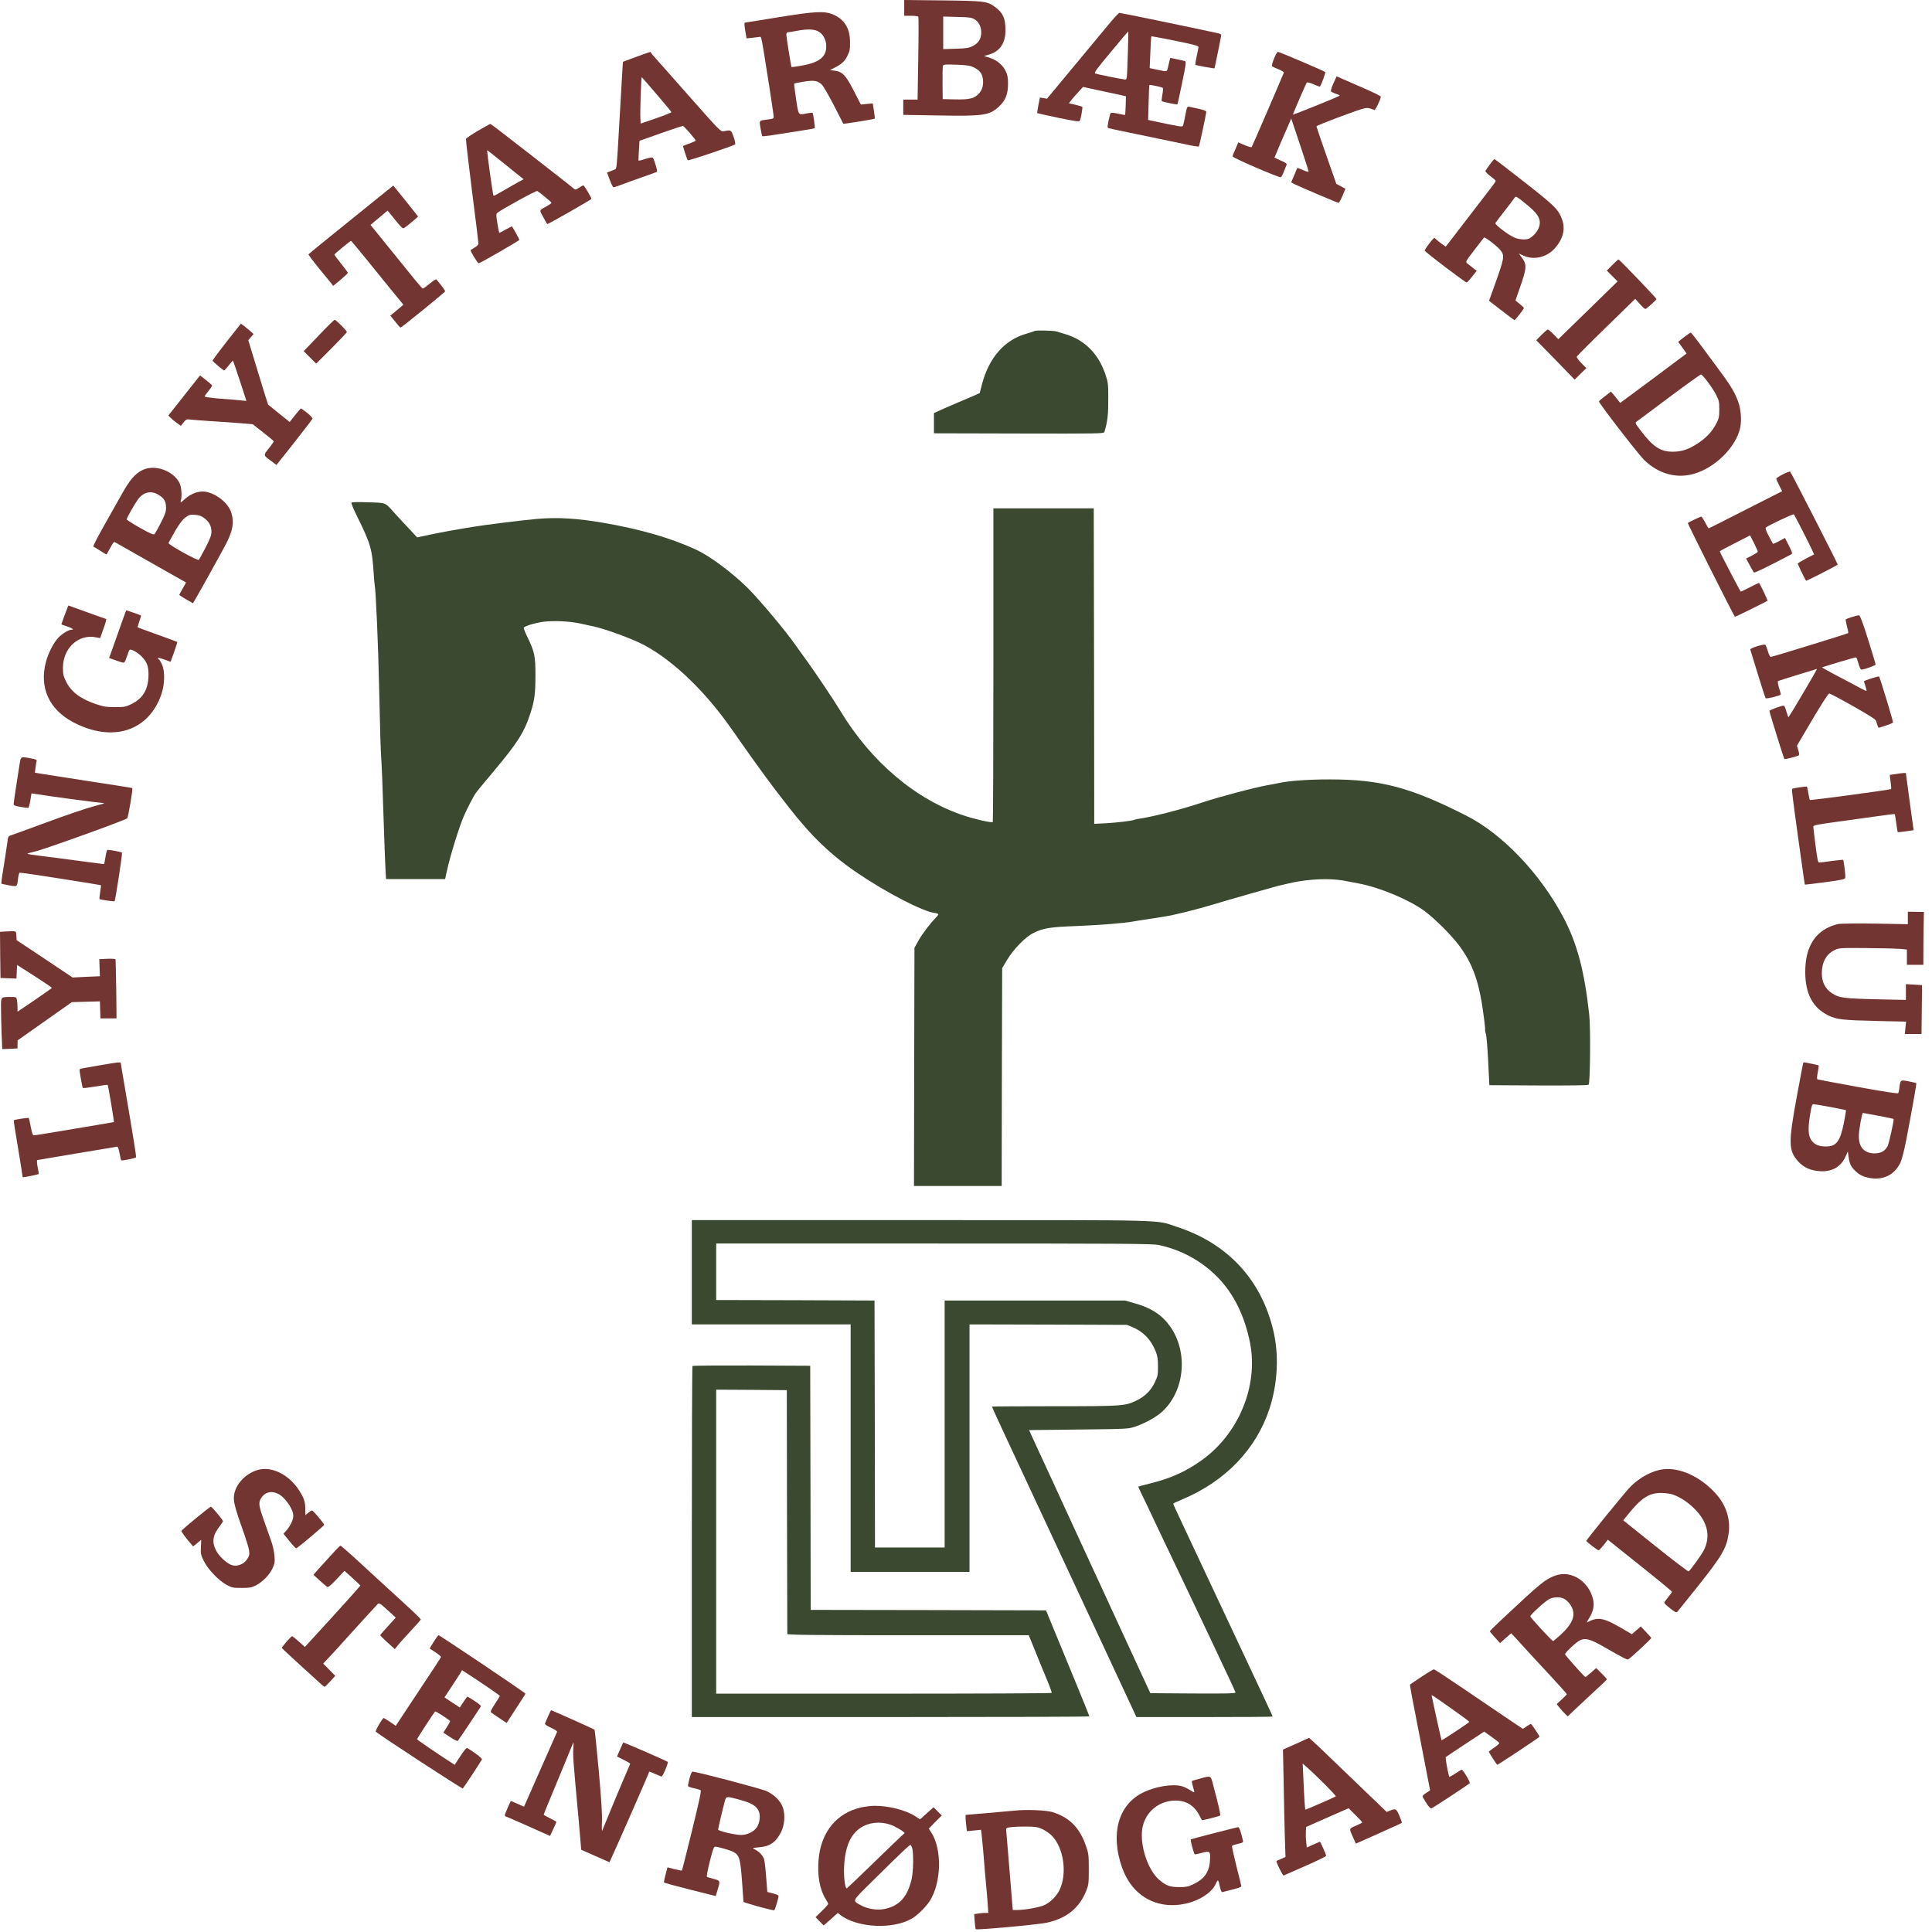 <svg width="83" height="83" viewBox="0 0 83 83" fill="none" xmlns="http://www.w3.org/2000/svg">
<path d="M38.846 0.339V0.678H39.135C39.299 0.678 39.441 0.695 39.453 0.72C39.466 0.741 39.466 1.553 39.449 2.52L39.42 4.278H39.11H38.805V4.604V4.935L40.303 4.96C42.258 4.994 42.501 4.96 42.919 4.575C43.196 4.32 43.305 4.048 43.305 3.608C43.305 3.319 43.284 3.215 43.204 3.056C43.079 2.788 42.819 2.578 42.518 2.482L42.271 2.407L42.463 2.352C42.957 2.214 43.2 1.858 43.196 1.285C43.196 0.787 43.083 0.54 42.739 0.293C42.409 0.054 42.279 0.038 40.492 0.017L38.846 -0V0.339ZM41.861 0.825C42.045 0.933 42.154 1.143 42.154 1.39C42.154 1.666 42.041 1.85 41.794 1.976C41.618 2.064 41.521 2.08 41.057 2.093L40.521 2.11V1.411V0.711L41.12 0.728C41.626 0.737 41.735 0.753 41.861 0.825ZM41.848 2.901C42.087 3.022 42.195 3.16 42.225 3.391C42.258 3.642 42.208 3.843 42.066 4.006C41.865 4.232 41.672 4.282 41.044 4.27L40.5 4.257L40.492 3.587C40.487 3.219 40.496 2.884 40.508 2.838C40.529 2.767 40.567 2.763 41.09 2.779C41.568 2.8 41.676 2.817 41.848 2.901Z" fill="#733531"/>
<path d="M33.446 0.741C32.675 0.866 32.031 0.971 32.014 0.971C31.968 0.971 31.972 1.063 32.027 1.381L32.073 1.649L32.311 1.624C32.441 1.607 32.583 1.591 32.625 1.586C32.717 1.578 32.684 1.406 33.048 3.709C33.153 4.37 33.236 4.956 33.236 5.01C33.236 5.094 33.211 5.107 32.998 5.132C32.592 5.182 32.613 5.157 32.675 5.521C32.705 5.697 32.738 5.843 32.747 5.852C32.755 5.86 32.939 5.843 33.157 5.81C34.178 5.655 34.974 5.525 34.999 5.513C35.024 5.496 34.94 4.881 34.907 4.847C34.898 4.839 34.806 4.847 34.702 4.864C34.279 4.948 34.312 4.99 34.199 4.257C34.145 3.901 34.111 3.6 34.12 3.591C34.128 3.579 34.312 3.545 34.526 3.508C34.974 3.437 35.141 3.466 35.317 3.646C35.38 3.713 35.61 4.11 35.828 4.533C36.045 4.956 36.225 5.308 36.229 5.316C36.242 5.333 37.556 5.123 37.577 5.098C37.59 5.09 37.573 4.935 37.544 4.759L37.494 4.441L37.238 4.466L36.983 4.491L36.69 3.922C36.342 3.24 36.196 3.081 35.869 3.039L35.652 3.01L35.815 2.93C36.154 2.758 36.292 2.637 36.405 2.398C36.506 2.197 36.522 2.114 36.518 1.808C36.518 1.226 36.284 0.841 35.811 0.632C35.43 0.464 35.041 0.481 33.446 0.741ZM35.166 1.356C35.367 1.469 35.497 1.716 35.497 1.992C35.497 2.457 35.183 2.696 34.388 2.83C34.182 2.863 34.011 2.888 34.002 2.88C33.986 2.863 33.781 1.586 33.781 1.486C33.781 1.423 33.806 1.39 33.856 1.385C33.894 1.385 34.061 1.356 34.22 1.327C34.681 1.239 34.978 1.247 35.166 1.356Z" fill="#733531"/>
<path d="M47.595 1.089C47.356 1.382 46.666 2.21 46.067 2.93L44.979 4.241L44.828 4.215L44.677 4.19L44.61 4.517C44.577 4.697 44.552 4.852 44.56 4.86C44.569 4.869 44.975 4.956 45.464 5.061C46.151 5.203 46.36 5.233 46.385 5.195C46.431 5.12 46.523 4.613 46.494 4.588C46.482 4.575 46.348 4.538 46.197 4.5L45.921 4.437L46.046 4.274C46.117 4.186 46.256 4.027 46.352 3.927L46.528 3.734L47.218 3.885C47.599 3.964 48.014 4.052 48.139 4.082L48.37 4.136L48.361 4.529C48.353 4.743 48.34 4.927 48.336 4.935C48.328 4.944 48.19 4.919 48.035 4.885C47.88 4.848 47.737 4.835 47.721 4.852C47.7 4.869 47.658 5.023 47.624 5.187C47.57 5.463 47.57 5.492 47.633 5.509C47.67 5.522 48.077 5.605 48.537 5.702C49.307 5.861 50.282 6.062 51.145 6.246C51.333 6.283 51.496 6.304 51.505 6.292C51.53 6.254 51.823 4.877 51.823 4.806C51.823 4.768 51.718 4.722 51.501 4.676C51.321 4.638 51.132 4.596 51.086 4.584C51.002 4.567 50.99 4.596 50.919 4.965C50.881 5.187 50.831 5.388 50.814 5.413C50.789 5.459 50.638 5.434 49.517 5.195L49.324 5.153L49.345 4.412C49.353 4.006 49.37 3.663 49.378 3.655C49.399 3.629 49.91 3.738 49.952 3.776C49.973 3.793 49.964 3.922 49.935 4.065C49.91 4.207 49.897 4.333 49.91 4.345C49.939 4.375 50.567 4.504 50.584 4.483C50.592 4.475 50.684 4.056 50.785 3.558C50.952 2.755 50.965 2.646 50.906 2.625C50.868 2.616 50.714 2.579 50.559 2.545L50.274 2.487L50.236 2.642C50.215 2.725 50.186 2.855 50.169 2.926C50.136 3.085 50.128 3.085 49.709 2.993L49.391 2.926L49.42 2.252C49.433 1.88 49.454 1.57 49.462 1.562C49.47 1.553 49.931 1.637 50.483 1.75C51.262 1.909 51.488 1.968 51.488 2.018C51.488 2.051 51.45 2.236 51.408 2.428C51.367 2.616 51.342 2.78 51.358 2.788C51.408 2.813 52.162 2.951 52.175 2.935C52.187 2.918 52.447 1.641 52.463 1.52C52.468 1.482 52.417 1.444 52.325 1.428C51.128 1.168 48.152 0.553 48.093 0.553C48.06 0.553 47.838 0.796 47.595 1.089ZM48.453 2.277C48.411 3.525 48.428 3.424 48.282 3.408C48.118 3.391 47.13 3.19 47.047 3.156C46.988 3.131 47.13 2.943 47.717 2.24C48.123 1.75 48.462 1.348 48.47 1.348C48.478 1.348 48.47 1.767 48.453 2.277Z" fill="#733531"/>
<path d="M27.339 2.44C27.029 2.553 26.774 2.65 26.766 2.654C26.757 2.666 26.732 3.093 26.602 5.366C26.498 7.208 26.494 7.254 26.418 7.279C26.381 7.292 26.288 7.33 26.217 7.359L26.079 7.413L26.196 7.727C26.259 7.903 26.33 8.045 26.36 8.045C26.389 8.045 26.548 7.991 26.715 7.928C26.883 7.861 27.285 7.719 27.607 7.606C27.929 7.497 28.206 7.392 28.227 7.38C28.256 7.351 28.105 6.84 28.042 6.773C28.021 6.752 27.892 6.773 27.728 6.827C27.573 6.878 27.444 6.911 27.435 6.903C27.427 6.894 27.431 6.702 27.448 6.467L27.473 6.049L28.386 5.726C28.888 5.551 29.315 5.408 29.336 5.408C29.378 5.408 29.888 5.99 29.888 6.04C29.888 6.053 29.771 6.107 29.629 6.162C29.482 6.212 29.357 6.262 29.348 6.271C29.332 6.287 29.512 6.844 29.549 6.886C29.579 6.915 31.508 6.266 31.579 6.204C31.601 6.183 31.575 6.044 31.517 5.881C31.408 5.571 31.412 5.576 31.081 5.638C30.96 5.659 30.906 5.601 29.679 4.215C28.976 3.42 28.306 2.658 28.185 2.528C28.063 2.398 27.967 2.277 27.963 2.256C27.963 2.214 27.959 2.214 27.339 2.44ZM28.21 4.052C28.557 4.454 28.842 4.801 28.842 4.818C28.842 4.839 28.545 4.956 28.185 5.082L27.523 5.308L27.511 5.078C27.494 4.826 27.544 3.315 27.569 3.315C27.573 3.315 27.866 3.646 28.21 4.052Z" fill="#733531"/>
<path d="M54.731 2.52C54.66 2.696 54.627 2.83 54.652 2.851C54.673 2.867 54.798 2.926 54.932 2.98C55.07 3.035 55.167 3.098 55.154 3.123C54.777 4.023 53.789 6.3 53.773 6.317C53.752 6.342 53.626 6.3 53.358 6.187L53.199 6.116L53.078 6.396C53.007 6.547 52.952 6.693 52.952 6.719C52.952 6.781 54.949 7.64 55.02 7.614C55.049 7.602 55.112 7.493 55.158 7.367C55.208 7.246 55.259 7.116 55.271 7.079C55.292 7.028 55.238 6.987 55.024 6.899C54.873 6.832 54.752 6.773 54.752 6.769C54.752 6.756 55.225 5.655 55.38 5.304L55.472 5.094L55.845 6.204C56.05 6.815 56.217 7.334 56.217 7.363C56.217 7.397 56.138 7.376 55.983 7.309C55.853 7.25 55.74 7.208 55.736 7.217C55.727 7.225 55.665 7.367 55.598 7.535L55.468 7.836L55.623 7.916C55.857 8.033 57.461 8.715 57.507 8.715C57.528 8.715 57.603 8.577 57.674 8.414L57.8 8.108L57.607 8.004L57.41 7.899L56.983 6.685C56.749 6.015 56.556 5.45 56.556 5.429C56.556 5.404 57.038 5.212 57.628 4.994C58.783 4.571 58.683 4.592 59.047 4.726C59.085 4.739 59.286 4.333 59.323 4.161C59.332 4.127 58.98 3.956 58.377 3.696L57.423 3.282L57.285 3.579C57.201 3.763 57.163 3.897 57.184 3.927C57.205 3.952 57.297 3.998 57.389 4.027C57.481 4.056 57.557 4.094 57.557 4.107C57.557 4.136 55.547 4.948 55.547 4.919C55.547 4.881 56.108 3.587 56.138 3.55C56.159 3.525 56.28 3.554 56.431 3.621C56.577 3.684 56.699 3.73 56.703 3.721C56.757 3.667 56.958 3.119 56.933 3.094C56.891 3.052 54.957 2.227 54.899 2.227C54.869 2.227 54.794 2.361 54.731 2.52Z" fill="#733531"/>
<path d="M20.533 5.618C20.257 5.781 20.026 5.936 20.018 5.969C20.01 6.003 20.127 7.007 20.277 8.205C20.432 9.402 20.554 10.419 20.554 10.461C20.554 10.511 20.491 10.578 20.386 10.637C20.294 10.687 20.219 10.741 20.219 10.754C20.219 10.821 20.52 11.31 20.562 11.31C20.629 11.31 22.312 10.339 22.312 10.302C22.312 10.277 22.04 9.783 21.994 9.728C21.99 9.72 21.868 9.783 21.722 9.862C21.579 9.946 21.458 10.009 21.445 9.996C21.437 9.988 21.399 9.804 21.366 9.59C21.316 9.272 21.311 9.197 21.358 9.151C21.487 9.029 23.04 8.175 23.082 8.205C23.216 8.288 23.693 8.686 23.693 8.711C23.693 8.728 23.605 8.795 23.497 8.853C23.149 9.046 23.162 9.008 23.337 9.326C23.425 9.485 23.501 9.624 23.509 9.628C23.526 9.649 25.41 8.573 25.41 8.544C25.41 8.489 25.096 7.962 25.062 7.962C25.045 7.962 24.962 8.008 24.874 8.066C24.748 8.154 24.715 8.158 24.66 8.112C24.493 7.97 23.878 7.489 22.94 6.76C22.375 6.325 21.73 5.823 21.504 5.647C21.278 5.471 21.081 5.325 21.064 5.325C21.048 5.325 20.809 5.458 20.533 5.618ZM21.592 6.974C21.939 7.258 22.287 7.535 22.362 7.593L22.496 7.698L22.266 7.824C22.14 7.891 21.856 8.058 21.63 8.188C21.404 8.322 21.211 8.422 21.203 8.414C21.173 8.385 20.905 6.455 20.931 6.455C20.943 6.455 21.24 6.689 21.592 6.974Z" fill="#733531"/>
<path d="M64.008 7.062C63.912 7.187 63.824 7.317 63.816 7.342C63.803 7.372 63.899 7.472 64.025 7.564C64.15 7.656 64.251 7.748 64.255 7.765C64.255 7.786 64.205 7.87 64.142 7.954C64.016 8.117 62.61 9.95 62.296 10.356L62.108 10.595L61.923 10.465C61.823 10.39 61.718 10.306 61.693 10.277C61.668 10.248 61.635 10.222 61.618 10.222C61.572 10.222 61.191 10.72 61.208 10.767C61.228 10.834 62.966 12.152 63.012 12.135C63.037 12.127 63.142 12.014 63.246 11.88L63.439 11.637L63.271 11.503C63.183 11.432 63.075 11.344 63.029 11.311C62.953 11.248 62.97 11.223 63.334 10.746C63.548 10.469 63.736 10.226 63.753 10.206C63.79 10.168 64.322 10.574 64.46 10.75C64.648 10.988 64.636 11.068 64.18 12.336L63.97 12.922L64.506 13.337C64.799 13.567 65.05 13.751 65.063 13.755C65.088 13.759 65.469 13.274 65.469 13.232C65.469 13.22 65.385 13.136 65.285 13.056L65.105 12.906L65.285 12.391C65.599 11.495 65.607 11.361 65.352 11.03L65.251 10.892L65.452 10.984C65.909 11.185 66.457 11.055 66.804 10.658C67.156 10.256 67.26 9.833 67.102 9.414C66.926 8.954 66.825 8.858 64.916 7.376C64.531 7.074 64.209 6.832 64.201 6.832C64.188 6.832 64.104 6.936 64.008 7.062ZM65.611 8.807C66.009 9.134 66.16 9.343 66.151 9.582C66.147 9.774 66.017 10.005 65.829 10.155C65.699 10.264 65.632 10.285 65.452 10.285C65.331 10.285 65.155 10.252 65.05 10.201C64.778 10.084 64.205 9.64 64.242 9.582C64.259 9.553 64.439 9.318 64.64 9.059C64.845 8.799 65.034 8.552 65.059 8.506C65.121 8.41 65.13 8.414 65.611 8.807Z" fill="#733531"/>
<path d="M15.781 8.87C15.17 9.364 14.358 10.021 13.969 10.335C13.584 10.645 13.262 10.913 13.253 10.93C13.245 10.942 13.442 11.21 13.697 11.52C13.952 11.829 14.195 12.131 14.237 12.181L14.312 12.282L14.63 12.022C14.802 11.876 14.944 11.742 14.944 11.721C14.944 11.7 14.81 11.52 14.651 11.323C14.488 11.122 14.363 10.95 14.367 10.934C14.383 10.896 15.049 10.348 15.082 10.348C15.091 10.348 15.396 10.712 15.752 11.151C16.112 11.595 16.61 12.215 16.866 12.524L17.33 13.089L17.234 13.173C17.18 13.219 17.054 13.324 16.954 13.408L16.769 13.558L16.975 13.814C17.083 13.956 17.188 14.073 17.209 14.073C17.251 14.073 19.105 12.566 19.122 12.52C19.134 12.491 18.992 12.294 18.749 12.005C18.733 11.984 18.603 12.064 18.461 12.185C18.318 12.303 18.184 12.399 18.163 12.399C18.147 12.399 17.904 12.123 17.632 11.779C17.355 11.44 16.857 10.825 16.527 10.415L15.92 9.665L16.049 9.552C16.121 9.494 16.288 9.356 16.418 9.243L16.652 9.046L16.975 9.444C17.259 9.795 17.305 9.837 17.368 9.791C17.531 9.678 17.958 9.322 17.958 9.301C17.958 9.289 16.991 8.079 16.895 7.974C16.895 7.974 16.393 8.372 15.781 8.87Z" fill="#733531"/>
<path d="M69.266 11.386L69.028 11.624L69.262 11.859L69.492 12.089L68.22 13.332L66.947 14.571L66.746 14.366C66.633 14.249 66.52 14.157 66.495 14.157C66.47 14.157 66.349 14.262 66.223 14.387L65.997 14.617L66.725 15.358C67.123 15.769 67.496 16.149 67.55 16.208L67.646 16.309L67.897 16.062L68.149 15.815L67.935 15.597C67.814 15.476 67.73 15.354 67.739 15.321C67.751 15.291 68.32 14.718 69.007 14.052L70.25 12.838L70.451 13.064C70.56 13.186 70.669 13.282 70.69 13.274C70.765 13.244 71.163 12.884 71.163 12.847C71.163 12.809 69.568 11.143 69.53 11.143C69.517 11.143 69.4 11.252 69.266 11.386Z" fill="#733531"/>
<path d="M13.693 14.412L13.048 15.086L13.316 15.354L13.584 15.622L14.241 14.965C14.605 14.601 14.902 14.287 14.902 14.262C14.902 14.207 14.433 13.738 14.379 13.738C14.354 13.738 14.044 14.04 13.693 14.412Z" fill="#733531"/>
<path d="M9.732 14.684C9.398 15.111 9.125 15.476 9.134 15.496C9.151 15.547 9.594 15.915 9.632 15.915C9.649 15.915 9.732 15.819 9.82 15.706C9.908 15.589 9.992 15.496 10.005 15.496C10.017 15.501 10.151 15.886 10.306 16.363L10.586 17.225L10.327 17.2C10.184 17.183 9.778 17.15 9.431 17.125C9.079 17.096 8.791 17.054 8.791 17.033C8.791 17.012 8.866 16.903 8.962 16.79C9.054 16.677 9.121 16.572 9.109 16.551C9.1 16.535 8.979 16.43 8.841 16.321L8.594 16.129L8.322 16.472C8.171 16.66 7.865 17.05 7.644 17.33L7.233 17.849L7.325 17.945C7.372 17.996 7.493 18.096 7.593 18.167L7.769 18.297L7.886 18.146C7.995 18.012 8.016 18.004 8.179 18.025C8.272 18.038 8.673 18.067 9.063 18.092C9.456 18.117 10.017 18.155 10.319 18.18L10.858 18.226L11.311 18.582C11.558 18.774 11.763 18.946 11.763 18.963C11.763 18.975 11.683 19.092 11.583 19.218C11.294 19.59 11.281 19.532 11.721 19.858L11.876 19.976L12.637 19.017C13.052 18.489 13.404 18.029 13.42 17.996C13.433 17.958 13.357 17.87 13.198 17.74C13.065 17.636 12.943 17.548 12.931 17.548C12.918 17.548 12.801 17.677 12.675 17.837L12.445 18.13L11.98 17.757L11.516 17.38L11.348 16.849C11.256 16.551 11.064 15.932 10.925 15.467L10.666 14.617L10.779 14.483L10.892 14.35L10.733 14.207C10.641 14.128 10.519 14.031 10.461 13.985L10.348 13.906L9.732 14.684Z" fill="#733531"/>
<path d="M44.451 14.22C44.439 14.229 44.263 14.287 44.062 14.346C43.141 14.614 42.476 15.388 42.183 16.522L42.09 16.887L41.714 17.054C41.509 17.142 41.253 17.251 41.149 17.293C41.044 17.339 40.772 17.456 40.542 17.556L40.123 17.745V18.18V18.615L43.773 18.624C47.189 18.632 47.423 18.628 47.444 18.561C47.583 18.113 47.616 17.803 47.612 17.087C47.612 16.464 47.603 16.422 47.474 16.041C47.181 15.2 46.603 14.618 45.816 14.371C45.657 14.321 45.464 14.262 45.393 14.241C45.264 14.199 44.485 14.182 44.451 14.22Z" fill="#3A492F"/>
<path d="M72.351 14.483L72.096 14.684L72.276 14.935L72.456 15.187L71.254 16.087C70.593 16.581 69.952 17.054 69.827 17.146L69.605 17.309L69.492 17.167C69.433 17.091 69.345 16.978 69.295 16.924L69.207 16.823L68.952 17.02C68.81 17.129 68.692 17.229 68.692 17.246C68.697 17.334 70.396 19.536 70.643 19.77C71.246 20.348 71.987 20.561 72.724 20.369C73.657 20.126 74.591 19.209 74.762 18.364C74.825 18.058 74.791 17.61 74.687 17.296C74.544 16.882 74.36 16.572 73.854 15.894C73.582 15.526 73.201 15.011 73.008 14.751C72.82 14.496 72.648 14.283 72.636 14.287C72.619 14.287 72.493 14.375 72.351 14.483ZM73.36 16.401C73.494 16.576 73.661 16.836 73.732 16.974C73.85 17.204 73.862 17.271 73.862 17.589C73.862 17.895 73.845 17.979 73.741 18.18C73.578 18.51 73.318 18.795 72.966 19.029C72.56 19.302 72.263 19.402 71.874 19.406C71.342 19.41 71.016 19.201 70.492 18.506C70.25 18.188 70.237 18.167 70.308 18.113C70.354 18.083 70.982 17.614 71.706 17.07C72.43 16.53 73.046 16.087 73.075 16.087C73.1 16.082 73.23 16.225 73.36 16.401Z" fill="#733531"/>
<path d="M6.124 20.193C5.801 20.348 5.575 20.612 5.207 21.273C5.111 21.445 4.793 22.01 4.5 22.529C4.206 23.044 3.985 23.475 4.01 23.483C4.031 23.488 4.165 23.571 4.307 23.663C4.453 23.756 4.575 23.827 4.579 23.818C4.587 23.81 4.654 23.689 4.734 23.542C4.809 23.4 4.889 23.282 4.906 23.282C4.918 23.282 5.098 23.379 5.303 23.5C5.504 23.617 6.191 24.007 6.823 24.363C7.455 24.723 7.978 25.015 7.986 25.02C7.995 25.028 7.932 25.145 7.848 25.283C7.769 25.422 7.702 25.547 7.702 25.555C7.702 25.568 7.836 25.652 7.995 25.748L8.288 25.916L8.346 25.823C8.485 25.597 9.59 23.609 9.732 23.324C10.004 22.784 10.059 22.441 9.941 22.039C9.816 21.616 9.297 21.198 8.807 21.122C8.535 21.085 8.2 21.206 7.945 21.436C7.769 21.596 7.739 21.608 7.765 21.524C7.827 21.323 7.798 20.922 7.71 20.746C7.438 20.214 6.643 19.938 6.124 20.193ZM6.802 21.252C7.045 21.395 7.133 21.541 7.133 21.805C7.133 21.989 7.095 22.098 6.906 22.466C6.785 22.709 6.66 22.927 6.63 22.952C6.593 22.981 6.421 22.906 6.011 22.675C5.697 22.496 5.441 22.332 5.441 22.311C5.441 22.253 5.797 21.629 5.931 21.449C6.161 21.139 6.488 21.064 6.802 21.252ZM8.769 22.253C8.987 22.42 9.083 22.596 9.083 22.835C9.083 22.994 9.037 23.123 8.832 23.525C8.69 23.793 8.56 24.032 8.539 24.053C8.493 24.099 7.241 23.408 7.241 23.333C7.241 23.316 7.363 23.094 7.505 22.843C7.693 22.517 7.827 22.341 7.957 22.24C8.125 22.115 8.158 22.102 8.376 22.119C8.556 22.131 8.652 22.165 8.769 22.253Z" fill="#733531"/>
<path d="M76.596 20.377C76.436 20.457 76.311 20.541 76.311 20.562C76.311 20.587 76.365 20.716 76.436 20.855L76.562 21.102L74.996 21.897C74.138 22.337 73.422 22.697 73.406 22.697C73.393 22.697 73.326 22.584 73.255 22.445C73.184 22.307 73.109 22.194 73.088 22.194C73.05 22.194 72.548 22.433 72.51 22.466C72.489 22.483 74.456 26.397 74.532 26.497C74.544 26.51 75.892 25.844 75.93 25.811C75.951 25.79 75.595 25.041 75.566 25.041C75.553 25.041 75.382 25.124 75.176 25.229C74.971 25.334 74.796 25.417 74.787 25.417C74.766 25.417 73.883 23.726 73.883 23.689C73.883 23.672 74.176 23.513 74.536 23.333L75.185 23.002L75.352 23.329C75.44 23.509 75.516 23.676 75.516 23.701C75.516 23.722 75.403 23.797 75.264 23.869L75.013 23.994L75.168 24.279C75.252 24.434 75.331 24.576 75.352 24.593C75.377 24.622 75.846 24.396 76.947 23.818C77.014 23.785 77.006 23.751 76.855 23.446L76.683 23.111L76.436 23.245C76.298 23.32 76.177 23.37 76.168 23.362C76.164 23.354 76.081 23.199 75.984 23.023C75.863 22.789 75.829 22.688 75.863 22.663C75.993 22.558 77.035 22.069 77.064 22.098C77.106 22.144 77.692 23.287 77.826 23.58L77.935 23.818L77.583 23.998C77.391 24.099 77.232 24.195 77.232 24.216C77.232 24.245 77.558 24.915 77.588 24.949C77.604 24.97 78.948 24.283 78.948 24.254C78.948 24.203 76.96 20.319 76.905 20.26C76.888 20.248 76.75 20.298 76.596 20.377Z" fill="#733531"/>
<path d="M15.099 21.596C15.083 21.621 15.191 21.88 15.338 22.177C15.928 23.37 15.987 23.576 16.058 24.685C16.07 24.89 16.087 25.091 16.096 25.124C16.142 25.288 16.25 27.724 16.284 29.436C16.33 31.508 16.355 32.324 16.389 32.743C16.401 32.894 16.439 33.89 16.472 34.962C16.506 36.033 16.548 37.101 16.56 37.335L16.585 37.766H17.854H19.122L19.193 37.44C19.348 36.736 19.721 35.535 19.934 35.045C20.076 34.723 20.34 34.208 20.441 34.07C20.491 33.995 20.826 33.589 21.186 33.162C22.236 31.914 22.529 31.454 22.797 30.612C22.961 30.106 23.003 29.788 23.003 29.017C23.003 28.18 22.965 27.996 22.659 27.372C22.559 27.167 22.488 26.987 22.5 26.966C22.546 26.891 22.986 26.761 23.346 26.711C23.769 26.657 24.442 26.686 24.886 26.778C25.049 26.816 25.317 26.87 25.485 26.908C25.916 26.996 26.925 27.356 27.461 27.607C28.704 28.193 30.148 29.524 31.312 31.157C31.437 31.324 31.659 31.646 31.81 31.864C31.961 32.082 32.208 32.429 32.358 32.638C32.509 32.843 32.756 33.182 32.903 33.388C33.15 33.727 33.309 33.936 33.878 34.669C34.866 35.937 35.707 36.745 36.862 37.523C38.093 38.356 39.634 39.152 40.153 39.223C40.241 39.231 40.312 39.261 40.312 39.282C40.312 39.303 40.253 39.378 40.182 39.449C39.948 39.688 39.604 40.14 39.445 40.433L39.286 40.717L39.274 45.833L39.265 50.952H41.149H43.033L43.041 46.272L43.054 41.592L43.263 41.241C43.539 40.776 44.054 40.253 44.397 40.081C44.828 39.868 45.092 39.826 46.319 39.78C47.319 39.738 48.286 39.658 48.663 39.591C48.734 39.575 49.098 39.52 49.479 39.462C50.27 39.34 50.178 39.357 50.861 39.198C51.35 39.081 51.991 38.901 52.765 38.666C53.066 38.574 54.481 38.176 54.9 38.059C55.08 38.013 55.641 37.888 55.779 37.867C56.608 37.737 57.307 37.737 57.914 37.867C57.96 37.875 58.169 37.913 58.374 37.955C59.27 38.122 60.559 38.662 61.2 39.139C61.652 39.478 62.334 40.156 62.669 40.6C63.289 41.421 63.565 42.22 63.758 43.773C63.787 44.003 63.808 44.209 63.8 44.234C63.795 44.255 63.808 44.342 63.837 44.422C63.862 44.502 63.904 45.029 63.933 45.594L63.984 46.62L66.093 46.632C67.538 46.636 68.22 46.628 68.249 46.599C68.316 46.532 68.337 44.133 68.274 43.585C68.069 41.726 67.76 40.55 67.182 39.445C66.19 37.548 64.549 35.824 62.979 35.033C60.58 33.819 59.312 33.484 57.119 33.484C56.214 33.484 55.381 33.542 54.921 33.643C54.812 33.668 54.62 33.702 54.481 33.727C53.912 33.827 52.359 34.237 51.593 34.493C50.706 34.79 49.45 35.108 48.851 35.188C48.818 35.192 48.759 35.209 48.726 35.221C48.613 35.267 48.01 35.338 47.508 35.368L47.009 35.393L47.001 28.616L46.988 21.838H44.833H42.677V28.565C42.677 32.262 42.664 35.301 42.652 35.313C42.61 35.359 41.94 35.209 41.434 35.045C39.353 34.363 37.432 32.739 36.105 30.545C35.82 30.072 35.046 28.917 34.623 28.335C34.426 28.063 34.234 27.799 34.2 27.749C33.836 27.205 32.635 25.769 32.111 25.25C31.454 24.601 30.504 23.894 29.93 23.626C28.85 23.123 27.549 22.743 25.954 22.466C24.794 22.265 23.949 22.215 23.044 22.295C22.471 22.345 20.838 22.546 20.294 22.638C19.691 22.734 18.971 22.864 18.452 22.973L17.921 23.086L17.573 22.713C17.377 22.508 17.109 22.219 16.975 22.069C16.523 21.566 16.623 21.608 15.828 21.579C15.376 21.562 15.116 21.57 15.099 21.596Z" fill="#3A492F"/>
<path d="M2.893 26.121C2.821 26.301 2.637 26.807 2.637 26.82C2.637 26.828 2.738 26.866 2.859 26.904C3.098 26.983 3.202 27.05 3.085 27.05C2.96 27.05 2.683 27.213 2.516 27.385C2.302 27.607 2.068 28.063 1.968 28.457C1.687 29.545 2.11 30.474 3.131 31.019C4.822 31.919 6.392 31.42 6.936 29.817C7.079 29.394 7.091 28.842 6.961 28.553C6.915 28.444 6.853 28.344 6.828 28.331C6.802 28.314 6.781 28.285 6.781 28.268C6.781 28.247 6.903 28.277 7.054 28.331L7.33 28.432L7.363 28.335C7.497 27.98 7.627 27.59 7.614 27.578C7.606 27.569 7.221 27.427 6.765 27.264C6.304 27.101 5.923 26.958 5.915 26.95C5.907 26.946 5.94 26.828 5.986 26.694C6.032 26.561 6.066 26.447 6.061 26.443C6.024 26.418 5.429 26.213 5.421 26.221C5.417 26.23 5.346 26.422 5.262 26.653C5.182 26.883 5.019 27.339 4.902 27.67L4.688 28.268L4.785 28.302C5.295 28.486 5.321 28.494 5.358 28.432C5.383 28.398 5.429 28.273 5.467 28.16C5.505 28.042 5.551 27.933 5.568 27.917C5.614 27.866 5.911 28.026 6.066 28.185C6.308 28.423 6.384 28.62 6.38 28.997C6.375 29.608 6.145 30.001 5.66 30.24C5.4 30.37 5.354 30.378 4.94 30.378C4.567 30.378 4.446 30.361 4.144 30.257C3.466 30.031 3.06 29.729 2.842 29.286C2.725 29.047 2.704 28.967 2.704 28.687C2.704 27.85 3.366 27.234 4.111 27.377L4.303 27.414L4.433 27.046C4.55 26.711 4.584 26.59 4.555 26.59C4.546 26.59 4.354 26.523 4.123 26.439C3.893 26.355 3.533 26.226 3.32 26.15L2.939 26.012L2.893 26.121Z" fill="#733531"/>
<path d="M79.563 26.506C79.425 26.548 79.308 26.594 79.295 26.607C79.283 26.619 79.308 26.753 79.345 26.904C79.387 27.055 79.412 27.184 79.4 27.197C79.375 27.226 76.135 28.222 76.072 28.222C76.043 28.222 75.988 28.113 75.951 27.98C75.909 27.85 75.863 27.724 75.842 27.703C75.8 27.649 75.172 27.846 75.193 27.904C75.201 27.929 75.348 28.402 75.515 28.955C75.683 29.508 75.838 29.976 75.854 29.997C75.884 30.031 76.453 29.893 76.503 29.842C76.511 29.834 76.478 29.708 76.432 29.562C76.386 29.415 76.365 29.281 76.382 29.265C76.403 29.248 76.775 29.127 77.211 28.997C77.65 28.863 78.031 28.746 78.056 28.737C78.094 28.721 76.909 30.73 76.834 30.809C76.825 30.818 76.788 30.709 76.746 30.571C76.708 30.428 76.658 30.315 76.633 30.315C76.524 30.315 76.017 30.504 76.017 30.541C76.017 30.608 76.629 32.576 76.658 32.605C76.683 32.63 77.185 32.505 77.269 32.454C77.303 32.434 77.299 32.371 77.257 32.233L77.198 32.036L77.859 30.914C78.249 30.257 78.546 29.792 78.584 29.792C78.617 29.792 79.078 30.035 79.609 30.336C80.321 30.738 80.58 30.906 80.597 30.973C80.614 31.023 80.639 31.111 80.66 31.169L80.702 31.27L81.007 31.174C81.175 31.119 81.317 31.061 81.325 31.035C81.338 30.994 80.764 29.106 80.727 29.064C80.698 29.039 80.078 29.235 80.078 29.273C80.078 29.286 80.107 29.382 80.141 29.478C80.174 29.579 80.195 29.666 80.187 29.679C80.174 29.688 80.049 29.633 79.902 29.553C79.756 29.47 79.396 29.277 79.094 29.122C78.797 28.968 78.487 28.8 78.408 28.754L78.27 28.67L78.99 28.448C79.387 28.327 79.726 28.235 79.743 28.243C79.76 28.252 79.806 28.377 79.844 28.515C79.881 28.654 79.936 28.767 79.961 28.767C80.086 28.767 80.58 28.591 80.576 28.545C80.576 28.515 80.43 28.034 80.254 27.469C80.032 26.761 79.91 26.443 79.869 26.435C79.835 26.431 79.697 26.464 79.563 26.506Z" fill="#733531"/>
<path d="M0.841 32.835C0.816 33.002 0.749 33.442 0.69 33.806C0.632 34.175 0.586 34.505 0.586 34.543C0.586 34.597 0.653 34.627 0.875 34.664C1.038 34.69 1.184 34.71 1.209 34.71C1.23 34.71 1.272 34.568 1.302 34.396L1.352 34.083L1.482 34.103C2.022 34.196 4.261 34.493 4.479 34.505C4.512 34.505 4.307 34.568 4.018 34.643C3.729 34.715 2.825 35.024 2.009 35.326C1.193 35.627 0.481 35.887 0.435 35.899C0.364 35.92 0.339 35.97 0.322 36.146C0.305 36.263 0.268 36.531 0.234 36.741C0.104 37.532 0.046 37.95 0.058 37.963C0.067 37.971 0.213 38.001 0.389 38.034C0.749 38.097 0.732 38.109 0.774 37.749C0.791 37.62 0.82 37.507 0.837 37.494C0.854 37.486 1.281 37.54 1.783 37.62C2.285 37.699 3.068 37.825 3.512 37.892C3.96 37.963 4.332 38.026 4.341 38.03C4.345 38.038 4.328 38.168 4.303 38.323C4.278 38.478 4.265 38.612 4.274 38.624C4.303 38.654 4.902 38.737 4.922 38.716C4.96 38.679 5.266 36.657 5.241 36.628C5.215 36.602 4.738 36.51 4.621 36.51C4.596 36.51 4.558 36.644 4.533 36.808C4.508 36.971 4.479 37.109 4.47 37.117C4.462 37.126 4.006 37.067 3.453 36.992C2.901 36.916 2.16 36.82 1.812 36.778C1.461 36.736 1.172 36.69 1.172 36.678C1.172 36.665 1.327 36.623 1.519 36.577C1.892 36.494 5.391 35.234 5.467 35.154C5.508 35.112 5.718 33.882 5.684 33.856C5.68 33.848 4.843 33.718 3.83 33.563C2.817 33.404 1.879 33.258 1.745 33.237L1.498 33.195L1.528 32.961C1.544 32.835 1.565 32.705 1.578 32.68C1.59 32.642 1.511 32.613 1.327 32.58C0.879 32.5 0.896 32.492 0.841 32.835Z" fill="#733531"/>
<path d="M81.439 33.254L81.184 33.291L81.221 33.584C81.246 33.743 81.255 33.886 81.242 33.898C81.209 33.932 77.78 34.392 77.755 34.367C77.743 34.354 77.713 34.225 77.688 34.078C77.663 33.932 77.638 33.806 77.63 33.794C77.605 33.773 77.023 33.861 76.989 33.89C76.968 33.915 77.027 34.388 77.278 36.196C77.5 37.783 77.529 37.992 77.542 38.005C77.546 38.009 77.935 37.963 78.408 37.9C79.141 37.8 79.262 37.774 79.275 37.707C79.292 37.632 79.212 36.967 79.183 36.941C79.174 36.933 78.957 36.954 78.701 36.987C78.442 37.025 78.203 37.054 78.161 37.054C78.099 37.054 78.078 36.95 77.994 36.309C77.944 35.903 77.898 35.539 77.902 35.506C77.902 35.455 78.107 35.413 78.919 35.305C79.476 35.225 80.258 35.12 80.66 35.062C81.062 35.007 81.393 34.966 81.401 34.974C81.406 34.978 81.435 35.154 81.464 35.359C81.493 35.568 81.519 35.74 81.527 35.748C81.531 35.757 81.69 35.74 81.874 35.715L82.213 35.665L82.192 35.531C82.171 35.397 81.879 33.254 81.879 33.22C81.879 33.195 81.736 33.207 81.439 33.254Z" fill="#733531"/>
<path d="M81.963 39.436V39.704L80.569 39.679C79.803 39.667 79.087 39.675 78.978 39.696C78.869 39.713 78.681 39.78 78.555 39.838C77.894 40.152 77.555 40.793 77.555 41.743C77.55 42.681 77.877 43.3 78.543 43.622C78.898 43.798 79.154 43.828 80.615 43.861L81.887 43.89L81.858 44.154L81.833 44.422H82.189H82.549L82.557 43.689C82.561 43.288 82.57 42.814 82.57 42.639V42.321L82.226 42.3L81.879 42.279V42.618V42.957L80.887 42.936C79.175 42.898 79.016 42.877 78.693 42.664C78.409 42.475 78.266 42.187 78.266 41.81C78.27 41.333 78.459 40.989 78.811 40.818C79.003 40.726 79.037 40.721 80.183 40.73C80.828 40.734 81.481 40.751 81.64 40.763L81.921 40.793V41.119V41.45H82.272H82.628L82.632 40.453C82.641 39.909 82.645 39.399 82.649 39.319L82.653 39.177L82.306 39.173L81.963 39.168V39.436Z" fill="#733531"/>
<path d="M0.28 40.014L0 40.031L0.008 41.023L0.021 42.015L0.364 42.028L0.707 42.04L0.72 41.747L0.733 41.454L1.486 41.935C1.9 42.199 2.235 42.429 2.231 42.442C2.227 42.45 1.892 42.689 1.49 42.965L0.753 43.463V43.279C0.753 43.175 0.741 43.032 0.728 42.961C0.703 42.831 0.699 42.831 0.44 42.831C0.033 42.831 0.042 42.823 0.042 43.267C0.042 43.476 0.054 43.966 0.067 44.359L0.096 45.071L0.423 45.058L0.753 45.041V44.87L0.758 44.694L1.921 43.874L3.085 43.053L3.688 43.036L4.291 43.02L4.303 43.384L4.316 43.752H4.663H5.006L4.994 42.505C4.981 41.822 4.969 41.241 4.965 41.22C4.956 41.194 4.814 41.182 4.609 41.19L4.266 41.207L4.278 41.571L4.291 41.94L3.705 41.965L3.119 41.994L1.917 41.19L0.716 40.391L0.703 40.198C0.691 39.985 0.712 39.993 0.28 40.014Z" fill="#733531"/>
<path d="M4.29 45.766C3.901 45.832 3.541 45.895 3.491 45.908C3.403 45.929 3.403 45.929 3.47 46.322C3.508 46.54 3.545 46.728 3.562 46.741C3.575 46.753 3.813 46.724 4.098 46.678C4.378 46.628 4.617 46.599 4.625 46.607C4.65 46.632 4.91 48.189 4.893 48.206C4.885 48.21 4.567 48.264 4.186 48.327C3.805 48.39 3.051 48.516 2.511 48.608C1.971 48.7 1.498 48.775 1.461 48.775C1.406 48.775 1.377 48.696 1.322 48.411C1.285 48.214 1.247 48.043 1.235 48.03C1.214 48.009 0.623 48.097 0.594 48.126C0.582 48.139 0.661 48.658 0.77 49.286C0.875 49.914 0.962 50.462 0.962 50.5C0.962 50.542 0.975 50.575 0.996 50.575C1.063 50.575 1.641 50.458 1.657 50.437C1.67 50.429 1.657 50.337 1.636 50.236C1.611 50.136 1.59 50.002 1.59 49.943V49.839L3.298 49.55C4.236 49.395 5.019 49.265 5.04 49.261C5.065 49.261 5.107 49.386 5.136 49.545C5.165 49.705 5.195 49.839 5.203 49.847C5.232 49.876 5.831 49.759 5.843 49.717C5.86 49.675 5.751 48.989 5.316 46.439C5.245 46.042 5.19 45.694 5.19 45.673C5.19 45.619 5.086 45.627 4.29 45.766Z" fill="#733531"/>
<path d="M77.462 45.686C77.454 45.715 77.328 46.373 77.186 47.143C76.826 49.102 76.834 49.433 77.253 49.897C77.487 50.157 77.776 50.287 78.186 50.316C78.701 50.349 79.091 50.128 79.287 49.684L79.384 49.466L79.417 49.705C79.455 49.994 79.522 50.132 79.71 50.308C79.898 50.488 80.062 50.563 80.359 50.613C80.932 50.705 81.414 50.454 81.652 49.927C81.707 49.809 81.816 49.374 81.895 48.964C82.117 47.821 82.343 46.544 82.326 46.532C82.318 46.523 82.171 46.49 82 46.456C81.644 46.389 81.644 46.389 81.602 46.708C81.59 46.825 81.564 46.942 81.552 46.963C81.531 46.992 80.945 46.9 79.827 46.699C78.894 46.528 78.111 46.381 78.086 46.373C78.052 46.36 78.052 46.276 78.094 46.067C78.124 45.912 78.14 45.778 78.132 45.77C78.119 45.757 77.538 45.636 77.492 45.636C77.487 45.636 77.471 45.661 77.462 45.686ZM78.634 47.557C78.999 47.629 79.3 47.687 79.304 47.696C79.312 47.704 79.271 47.943 79.216 48.231C79.053 49.048 78.89 49.257 78.433 49.253C78.132 49.253 77.952 49.173 77.814 48.981C77.68 48.792 77.667 48.478 77.759 47.909C77.822 47.52 77.847 47.436 77.906 47.436C77.944 47.436 78.274 47.49 78.634 47.557ZM80.698 47.934C81.05 48.001 81.347 48.064 81.351 48.072C81.376 48.102 81.159 49.089 81.1 49.223C80.991 49.445 80.811 49.55 80.535 49.55C80.087 49.546 79.852 49.286 79.857 48.796C79.857 48.558 79.991 47.813 80.032 47.813C80.045 47.813 80.346 47.867 80.698 47.934Z" fill="#733531"/>
<path d="M29.721 54.657V56.897H33.132H36.544V62.213V67.529H39.097H41.651V62.213V56.897L45.033 56.905L48.411 56.917L48.642 57.01C49.114 57.202 49.454 57.558 49.65 58.06C49.726 58.244 49.747 58.387 49.747 58.696C49.751 59.061 49.738 59.119 49.617 59.375C49.454 59.726 49.194 59.986 48.847 60.157C48.336 60.404 48.265 60.413 45.305 60.413C43.823 60.413 42.614 60.421 42.614 60.429C42.614 60.442 42.877 61.02 43.204 61.719C43.92 63.259 43.623 62.623 46.465 68.709L48.822 73.766H51.748C53.355 73.766 54.669 73.758 54.669 73.745C54.669 73.707 54.473 73.289 53.162 70.501C50.663 65.185 50.4 64.624 50.4 64.603C50.4 64.586 50.575 64.502 50.789 64.415C52.639 63.64 53.966 62.263 54.54 60.513C54.895 59.416 54.954 58.19 54.694 57.127C54.167 54.954 52.731 53.418 50.571 52.71C49.608 52.392 50.5 52.417 39.554 52.417H29.721V54.657ZM49.772 53.485C50.739 53.69 51.597 54.155 52.288 54.849C52.999 55.565 53.476 56.532 53.707 57.713C54.062 59.563 53.2 61.627 51.597 62.753C50.914 63.234 50.295 63.51 49.42 63.728C49.14 63.799 48.909 63.858 48.901 63.866C48.897 63.87 48.968 64.034 49.064 64.226C49.161 64.419 49.299 64.708 49.374 64.871C49.449 65.03 49.6 65.352 49.709 65.582C51.513 69.354 53.079 72.665 53.079 72.707C53.079 72.753 52.723 72.761 51.249 72.753L49.42 72.74L48.675 71.129C48.269 70.242 47.855 69.346 47.758 69.141C47.662 68.931 47.461 68.5 47.315 68.178C47.164 67.856 46.988 67.47 46.917 67.32C46.85 67.169 46.36 66.106 45.828 64.954C45.297 63.803 44.719 62.539 44.535 62.15L44.209 61.438L46.331 61.413C48.403 61.392 48.462 61.388 48.746 61.296C49.165 61.158 49.629 60.907 49.893 60.676C50.898 59.797 51.065 58.094 50.261 56.972C49.91 56.482 49.449 56.185 48.742 55.988L48.328 55.871H44.456H40.583V61.179V66.482H39.089H37.59L37.582 61.175L37.569 55.871L34.17 55.858L30.767 55.85V54.636V53.422H40.119C48.286 53.422 49.512 53.43 49.772 53.485Z" fill="#3A492F"/>
<path d="M29.75 58.684C29.733 58.696 29.721 62.1 29.721 66.24V73.766H38.26C42.957 73.766 46.8 73.754 46.8 73.737C46.8 73.707 45.916 71.543 45.213 69.852L44.937 69.182L39.88 69.17L34.828 69.162L34.819 63.916L34.807 58.675L32.291 58.663C30.91 58.659 29.763 58.667 29.75 58.684ZM33.81 64.934C33.819 67.801 33.823 70.17 33.823 70.195C33.823 70.237 34.886 70.25 39.01 70.25H44.196L44.481 70.949C44.636 71.338 44.861 71.887 44.983 72.175C45.104 72.464 45.192 72.711 45.18 72.728C45.171 72.749 41.923 72.761 37.963 72.761H30.767V66.231V59.701L32.287 59.709L33.802 59.722L33.81 64.934Z" fill="#3A492F"/>
<path d="M11.089 63.146C10.499 63.313 10.046 63.845 10.046 64.364C10.046 64.582 10.155 64.967 10.419 65.695C10.557 66.08 10.683 66.49 10.7 66.603C10.725 66.792 10.712 66.838 10.62 66.98C10.473 67.202 10.197 67.311 9.967 67.24C9.745 67.173 9.406 66.859 9.276 66.599C9.092 66.231 9.142 65.938 9.456 65.544C9.527 65.452 9.582 65.364 9.578 65.343C9.553 65.268 9.1 64.728 9.063 64.728C9.013 64.724 7.811 65.712 7.794 65.77C7.786 65.791 7.895 65.95 8.037 66.126L8.297 66.436L8.473 66.294L8.644 66.151L8.632 66.461C8.615 66.733 8.627 66.796 8.745 67.039C8.92 67.403 9.373 67.888 9.72 68.077C9.967 68.211 10.009 68.219 10.381 68.219C10.725 68.219 10.808 68.203 10.984 68.115C11.273 67.968 11.579 67.658 11.708 67.378C11.8 67.173 11.813 67.102 11.792 66.842C11.78 66.67 11.717 66.394 11.646 66.189C11.574 65.992 11.432 65.586 11.327 65.289C11.114 64.682 11.097 64.556 11.219 64.36C11.365 64.117 11.629 64.037 11.905 64.155C12.219 64.284 12.6 64.816 12.6 65.122C12.6 65.289 12.474 65.553 12.311 65.741L12.177 65.892L12.437 66.21C12.575 66.386 12.709 66.524 12.726 66.516C12.809 66.486 13.94 65.536 13.927 65.507C13.902 65.423 13.454 64.895 13.408 64.891C13.383 64.891 13.307 64.937 13.24 64.992L13.119 65.092L13.115 64.816C13.115 64.502 13.048 64.322 12.809 63.966C12.374 63.33 11.654 62.987 11.089 63.146Z" fill="#733531"/>
<path d="M71.455 63.121C70.991 63.175 70.438 63.468 70.036 63.879C69.823 64.096 68.148 66.152 68.148 66.198C68.148 66.231 68.638 66.608 68.68 66.604C68.697 66.604 68.793 66.499 68.894 66.378L69.073 66.147L70.451 67.248C71.208 67.851 71.828 68.362 71.828 68.383C71.832 68.4 71.757 68.508 71.665 68.617C71.573 68.726 71.497 68.835 71.497 68.856C71.497 68.881 71.61 68.99 71.753 69.099C71.966 69.266 72.016 69.287 72.062 69.241C72.092 69.207 72.46 68.747 72.883 68.22C73.996 66.822 74.172 66.516 74.264 65.875C74.352 65.243 74.143 64.624 73.67 64.121C73.021 63.427 72.159 63.037 71.455 63.121ZM71.861 64.205C72.171 64.31 72.523 64.54 72.808 64.829C73.364 65.39 73.498 66.005 73.197 66.6C73.096 66.8 72.619 67.462 72.544 67.508C72.523 67.52 71.882 67.035 71.121 66.424L69.735 65.314L69.932 65.072C70.505 64.356 70.84 64.138 71.359 64.138C71.527 64.138 71.753 64.168 71.861 64.205Z" fill="#733531"/>
<path d="M14.299 66.729C14.14 66.905 13.922 67.144 13.818 67.257C13.713 67.374 13.588 67.508 13.546 67.562L13.466 67.654L13.73 67.897C13.876 68.027 14.023 68.153 14.056 68.173C14.102 68.198 14.203 68.119 14.458 67.847L14.797 67.483L15.132 67.784C15.316 67.951 15.471 68.098 15.48 68.111C15.488 68.132 14.705 69.002 13.261 70.576L13.098 70.756L12.838 70.522C12.696 70.396 12.566 70.291 12.55 70.291C12.508 70.291 12.093 70.765 12.106 70.798C12.114 70.815 12.466 71.145 12.893 71.531C13.32 71.92 13.726 72.288 13.793 72.351C13.864 72.414 13.931 72.468 13.943 72.468C13.96 72.468 14.069 72.364 14.19 72.23L14.404 71.995L14.144 71.731L13.885 71.468L14.153 71.183C14.303 71.028 14.584 70.719 14.776 70.501C15.069 70.174 15.911 69.249 16.204 68.935C16.288 68.843 16.288 68.843 16.74 69.253L17.003 69.492L16.677 69.852C16.493 70.049 16.342 70.225 16.334 70.241C16.329 70.258 16.468 70.4 16.643 70.559L16.962 70.848L17.075 70.706C17.133 70.626 17.38 70.35 17.623 70.091C17.866 69.827 18.067 69.601 18.075 69.584C18.088 69.546 17.778 69.253 16.597 68.178C16.095 67.717 15.45 67.127 15.17 66.867C14.889 66.612 14.643 66.398 14.621 66.403C14.605 66.407 14.458 66.549 14.299 66.729Z" fill="#733531"/>
<path d="M66.83 67.684C66.382 67.847 66.207 67.989 64.541 69.551C64.243 69.827 64.005 70.066 64.005 70.082C64.005 70.099 64.105 70.216 64.227 70.35L64.444 70.589L64.683 70.375L64.922 70.166L65.127 70.384C65.24 70.505 65.445 70.731 65.579 70.882C65.713 71.033 66.161 71.514 66.571 71.954C66.977 72.397 67.312 72.766 67.312 72.782C67.312 72.795 67.216 72.9 67.094 73.008L66.876 73.209L67.006 73.373C67.077 73.46 67.186 73.582 67.245 73.636L67.35 73.737L67.613 73.486C67.76 73.347 68.028 73.096 68.212 72.925C68.957 72.238 69.028 72.171 69.028 72.142C69.028 72.125 68.928 72.008 68.802 71.887L68.572 71.661L68.35 71.857C68.229 71.962 68.12 72.05 68.107 72.046C68.07 72.041 67.249 71.125 67.237 71.07C67.224 71.007 67.693 70.564 67.869 70.472C68.103 70.355 68.325 70.413 68.924 70.761C69.719 71.217 69.895 71.309 69.949 71.288C70.016 71.267 70.95 70.401 70.941 70.367C70.937 70.355 70.832 70.237 70.711 70.108L70.489 69.873L70.296 70.041L70.104 70.208L69.974 70.129C68.886 69.48 68.697 69.434 68.178 69.697C68.162 69.706 68.204 69.626 68.27 69.517C68.442 69.245 68.501 68.981 68.442 68.722C68.266 67.935 67.5 67.445 66.83 67.684ZM67.182 68.68C67.341 68.76 67.504 68.956 67.563 69.141C67.672 69.467 67.509 69.806 67.052 70.225C66.885 70.375 66.738 70.501 66.722 70.501C66.676 70.501 65.742 69.492 65.742 69.438C65.742 69.371 66.37 68.797 66.55 68.701C66.734 68.605 67.019 68.592 67.182 68.68Z" fill="#733531"/>
<path d="M18.715 70.409C18.656 70.492 18.577 70.622 18.535 70.693L18.459 70.823L18.711 70.986C18.849 71.078 18.953 71.171 18.945 71.191C18.937 71.217 18.497 71.891 17.965 72.686L17.003 74.143L16.76 73.975C16.622 73.883 16.5 73.808 16.484 73.808C16.433 73.808 16.107 74.36 16.145 74.394C16.287 74.532 19.858 76.864 19.883 76.834C19.941 76.771 20.682 75.645 20.703 75.587C20.724 75.541 20.389 75.281 20.067 75.093C20.042 75.076 19.92 75.223 19.778 75.444L19.535 75.817L19.422 75.746C18.79 75.34 17.915 74.741 17.915 74.716C17.915 74.695 18.614 73.615 18.694 73.523C18.711 73.498 19.339 73.908 19.339 73.942C19.339 73.958 19.272 74.076 19.192 74.205L19.046 74.436L19.339 74.628C19.514 74.745 19.648 74.812 19.669 74.787C19.703 74.754 20.582 73.435 20.653 73.318C20.674 73.28 20.586 73.201 20.389 73.075C20.23 72.971 20.092 72.887 20.079 72.887C20.071 72.887 19.992 72.991 19.908 73.121L19.753 73.356L19.64 73.28C19.577 73.238 19.431 73.142 19.309 73.063L19.096 72.92L19.389 72.477C19.552 72.23 19.724 71.966 19.77 71.891L19.849 71.752L19.966 71.828C20.607 72.238 21.473 72.832 21.473 72.858C21.473 72.874 21.377 73.033 21.26 73.205C21.143 73.381 21.063 73.536 21.084 73.556C21.101 73.573 21.264 73.686 21.44 73.803L21.766 74.021L22.164 73.406C22.386 73.071 22.57 72.782 22.574 72.761C22.583 72.732 18.895 70.25 18.84 70.25C18.828 70.25 18.769 70.321 18.715 70.409Z" fill="#733531"/>
<path d="M61.073 72.033C60.81 72.209 60.584 72.36 60.575 72.368C60.567 72.376 60.613 72.64 60.672 72.958C60.734 73.276 60.898 74.118 61.036 74.834C61.174 75.545 61.32 76.307 61.362 76.52L61.438 76.914L61.279 77.019C61.186 77.077 61.115 77.144 61.115 77.169C61.115 77.194 61.186 77.324 61.274 77.458C61.375 77.617 61.45 77.697 61.496 77.688C61.555 77.672 63.049 76.692 63.141 76.608C63.179 76.575 62.852 76.026 62.794 76.026C62.781 76.026 62.656 76.102 62.517 76.194C62.379 76.286 62.262 76.349 62.258 76.328C62.191 76.102 62.086 75.503 62.111 75.487C62.128 75.47 62.505 75.219 62.949 74.926L63.761 74.39L64.079 74.616C64.251 74.737 64.401 74.859 64.41 74.879C64.418 74.905 64.322 74.993 64.192 75.076C64.066 75.164 63.962 75.244 63.962 75.252C63.962 75.29 64.301 75.817 64.326 75.817C64.359 75.817 66.138 74.637 66.138 74.612C66.138 74.57 65.795 74.059 65.766 74.059C65.753 74.059 65.67 74.109 65.582 74.168L65.423 74.273L64.619 73.733C64.175 73.435 63.325 72.858 62.731 72.452C62.132 72.046 61.626 71.715 61.601 71.715C61.576 71.715 61.337 71.857 61.073 72.033ZM62.572 73.557C62.873 73.77 63.124 73.959 63.124 73.971C63.12 74.005 61.948 74.779 61.931 74.762C61.923 74.754 61.831 74.352 61.726 73.871C61.622 73.385 61.525 72.946 61.513 72.891C61.484 72.782 61.421 72.74 62.572 73.557Z" fill="#733531"/>
<path d="M23.546 73.732C23.483 73.879 23.425 74.021 23.412 74.046C23.4 74.08 23.496 74.147 23.672 74.226C23.848 74.306 23.944 74.373 23.931 74.406C23.919 74.431 23.596 75.168 23.211 76.035L22.512 77.617L22.37 77.554C22.29 77.521 22.165 77.462 22.085 77.428L21.943 77.37L21.813 77.659C21.662 78.002 21.658 78.019 21.759 78.048C21.796 78.061 22.236 78.249 22.73 78.471L23.63 78.873L23.764 78.588C23.839 78.433 23.898 78.295 23.902 78.274C23.902 78.257 23.78 78.186 23.63 78.115C23.479 78.04 23.358 77.973 23.358 77.956C23.358 77.943 23.471 77.659 23.613 77.324C23.751 76.989 24.036 76.302 24.245 75.796C24.45 75.29 24.626 74.867 24.634 74.858C24.643 74.85 24.643 74.975 24.63 75.13C24.609 75.394 24.634 75.767 24.848 78.056C24.881 78.446 24.923 78.923 24.94 79.115L24.969 79.467L25.576 79.735L26.183 80.003L26.275 79.802C26.568 79.166 27.879 76.177 27.879 76.148C27.879 76.093 27.891 76.097 28.155 76.215C28.285 76.273 28.406 76.319 28.423 76.319C28.473 76.319 28.724 75.725 28.687 75.691C28.632 75.645 26.79 74.842 26.773 74.858C26.769 74.867 26.707 75.005 26.635 75.168L26.506 75.461L26.794 75.603C26.953 75.683 27.079 75.758 27.075 75.771C27.067 75.788 26.899 76.185 26.698 76.654C26.393 77.374 26.246 77.73 25.874 78.642C25.857 78.684 25.848 78.517 25.861 78.266C25.874 77.939 25.832 77.303 25.723 76.068C25.635 75.114 25.555 74.318 25.539 74.306C25.514 74.281 23.705 73.473 23.676 73.473C23.668 73.473 23.609 73.59 23.546 73.732Z" fill="#733531"/>
<path d="M56.047 74.746C55.942 74.796 55.691 74.909 55.486 74.997L55.117 75.164L55.147 76.587C55.159 77.374 55.184 78.412 55.197 78.894L55.226 79.777L55.042 79.857C54.942 79.898 54.849 79.94 54.841 79.949C54.803 79.974 55.109 80.589 55.147 80.572C55.172 80.56 55.59 80.376 56.08 80.162C56.57 79.949 56.972 79.752 56.972 79.727C56.972 79.672 56.729 79.124 56.704 79.124C56.696 79.124 56.566 79.178 56.415 79.246L56.139 79.371L56.114 79.112C56.097 78.969 56.093 78.768 56.101 78.668L56.114 78.488L56.553 78.291C56.796 78.182 57.206 78.002 57.466 77.889L57.939 77.684L58.228 77.973C58.391 78.132 58.521 78.274 58.521 78.291C58.521 78.308 58.399 78.371 58.248 78.433C57.943 78.567 57.947 78.538 58.14 78.961L58.248 79.204L59.228 78.768C59.764 78.525 60.216 78.325 60.224 78.312C60.233 78.304 60.187 78.165 60.12 78.011C59.99 77.701 59.961 77.684 59.705 77.789L59.575 77.843L58.68 76.985C58.19 76.516 57.545 75.892 57.244 75.604C56.947 75.315 56.595 74.984 56.469 74.867L56.239 74.658L56.047 74.746ZM56.93 76.671C57.19 76.935 57.399 77.161 57.39 77.173C57.361 77.198 56.118 77.743 56.089 77.743C56.059 77.743 56.047 77.533 55.988 76.282L55.963 75.763L56.206 75.976C56.34 76.093 56.666 76.407 56.93 76.671Z" fill="#733531"/>
<path d="M29.625 76.391C29.587 76.55 29.554 76.696 29.554 76.722C29.554 76.747 29.663 76.793 29.801 76.822C29.935 76.851 30.069 76.889 30.098 76.906C30.136 76.931 30.048 77.345 29.73 78.639C29.499 79.576 29.307 80.351 29.294 80.359C29.286 80.368 29.143 80.342 28.976 80.301L28.675 80.221L28.628 80.397C28.608 80.489 28.57 80.631 28.549 80.711C28.528 80.79 28.52 80.866 28.532 80.878C28.545 80.891 29.047 81.029 29.65 81.18L30.747 81.456L30.818 81.222C30.952 80.794 30.948 80.79 30.655 80.719C30.512 80.681 30.383 80.64 30.366 80.623C30.353 80.606 30.408 80.309 30.495 79.962C30.617 79.472 30.667 79.334 30.722 79.334C30.855 79.338 31.395 79.493 31.525 79.568C31.764 79.71 31.806 79.857 31.877 80.803C31.91 81.272 31.94 81.678 31.94 81.703C31.94 81.736 32.961 82.021 33.254 82.071C33.288 82.075 33.443 81.565 33.447 81.448C33.447 81.422 33.338 81.376 33.208 81.343L32.965 81.28L32.915 80.644C32.89 80.296 32.848 79.945 32.823 79.865C32.769 79.71 32.614 79.543 32.425 79.451C32.308 79.388 32.308 79.388 32.601 79.363C33.078 79.325 33.334 79.145 33.556 78.706C33.706 78.404 33.74 77.973 33.635 77.659C33.539 77.375 33.275 77.107 32.932 76.948C32.71 76.843 29.922 76.11 29.75 76.11C29.721 76.11 29.667 76.228 29.625 76.391ZM31.722 77.303C32.316 77.463 32.526 77.592 32.614 77.856C32.672 78.044 32.63 78.329 32.513 78.505C32.388 78.689 32.103 78.831 31.843 78.831C31.563 78.831 30.851 78.664 30.851 78.597C30.851 78.547 31.04 77.747 31.14 77.375C31.199 77.165 31.203 77.165 31.722 77.303Z" fill="#733531"/>
<path d="M51.53 76.416C51.358 76.462 51.212 76.504 51.203 76.512C51.191 76.52 51.241 76.738 51.304 76.96C51.321 77.019 51.287 77.006 51.128 76.906C51.015 76.835 50.86 76.759 50.776 76.738C50.366 76.625 49.629 76.747 49.085 77.019C48.043 77.542 47.7 78.781 48.198 80.213C48.625 81.452 49.705 82.059 50.956 81.778C51.555 81.64 52.07 81.297 52.237 80.92C52.325 80.723 52.338 80.732 52.409 81.062C52.451 81.247 52.48 81.297 52.53 81.284C52.568 81.272 52.76 81.221 52.966 81.171C53.166 81.121 53.33 81.062 53.33 81.041C53.33 81.016 53.233 80.623 53.116 80.167C53.003 79.706 52.915 79.317 52.928 79.3C52.94 79.279 53.053 79.242 53.183 79.212C53.409 79.162 53.418 79.153 53.392 79.049C53.317 78.714 53.238 78.496 53.2 78.496C53.141 78.496 51.178 79.003 51.157 79.02C51.128 79.049 51.295 79.668 51.333 79.668C51.354 79.668 51.484 79.639 51.622 79.602C51.986 79.509 52.003 79.522 51.982 79.911C51.953 80.43 51.743 80.728 51.237 80.962C51.044 81.054 50.948 81.071 50.651 81.071C50.257 81.071 50.077 81 49.788 80.748C49.319 80.334 48.976 79.317 49.068 78.601C49.16 77.885 49.755 77.362 50.483 77.354C50.961 77.349 51.312 77.567 51.534 78.007C51.584 78.103 51.63 78.187 51.634 78.195C51.651 78.212 52.384 78.028 52.417 77.998C52.447 77.973 52.359 77.58 52.107 76.642C52.011 76.269 52.032 76.278 51.53 76.416Z" fill="#733531"/>
<path d="M37.026 77.642C35.954 77.868 35.267 78.697 35.167 79.894C35.108 80.581 35.217 81.184 35.472 81.585C35.531 81.682 35.581 81.774 35.581 81.795C35.581 81.811 35.46 81.95 35.309 82.096L35.037 82.364L35.213 82.544L35.385 82.72L35.69 82.452L35.992 82.18L36.088 82.259C36.816 82.825 38.369 82.904 39.19 82.414C39.42 82.276 39.776 81.924 39.939 81.673C40.445 80.882 40.479 79.455 40.01 78.726L39.901 78.559L40.178 78.274L40.458 77.994L40.282 77.818L40.106 77.642L39.813 77.902L39.525 78.161L39.307 78.019C38.917 77.764 38.151 77.571 37.557 77.579C37.427 77.579 37.189 77.609 37.026 77.642ZM38.407 78.454C38.545 78.521 38.704 78.613 38.763 78.659L38.867 78.747L38.721 78.881C38.641 78.953 38.089 79.484 37.494 80.062C36.9 80.639 36.398 81.117 36.381 81.125C36.306 81.15 36.239 80.623 36.264 80.179C36.31 79.271 36.578 78.714 37.092 78.454C37.478 78.253 37.988 78.253 38.407 78.454ZM39.194 79.421C39.252 79.672 39.236 80.422 39.164 80.731C38.984 81.498 38.633 81.883 37.997 82.012C37.687 82.075 37.281 82.012 36.996 81.858C36.603 81.644 36.578 81.703 37.457 80.836C38.796 79.513 39.077 79.25 39.118 79.262C39.139 79.271 39.173 79.342 39.194 79.421Z" fill="#733531"/>
<path d="M43.597 77.785C43.413 77.801 42.861 77.852 42.375 77.894L41.483 77.969V78.099C41.483 78.166 41.496 78.325 41.513 78.446L41.538 78.668L41.843 78.639L42.145 78.609L42.17 78.793C42.195 79.007 42.258 79.698 42.321 80.505C42.346 80.815 42.375 81.125 42.383 81.196C42.392 81.263 42.413 81.514 42.429 81.749L42.459 82.18H42.316C42.237 82.18 42.103 82.192 42.011 82.209L41.852 82.234L41.873 82.544C41.885 82.716 41.906 82.867 41.919 82.879C41.965 82.925 44.598 82.682 44.979 82.599C45.824 82.414 46.368 81.971 46.666 81.23C46.77 80.962 46.775 80.903 46.775 80.296C46.775 79.698 46.766 79.622 46.657 79.312C46.381 78.513 45.95 78.078 45.209 77.847C44.937 77.768 44.1 77.73 43.597 77.785ZM44.79 78.584C44.916 78.647 45.092 78.768 45.18 78.856C45.703 79.379 45.858 80.497 45.514 81.205C45.385 81.464 45.113 81.736 44.857 81.849C44.648 81.941 44.029 82.054 43.727 82.054H43.509L43.371 80.367C43.296 79.442 43.229 78.647 43.225 78.601C43.221 78.53 43.254 78.513 43.472 78.492C43.61 78.475 43.911 78.467 44.142 78.471C44.493 78.475 44.598 78.496 44.79 78.584Z" fill="#733531"/>
</svg>
